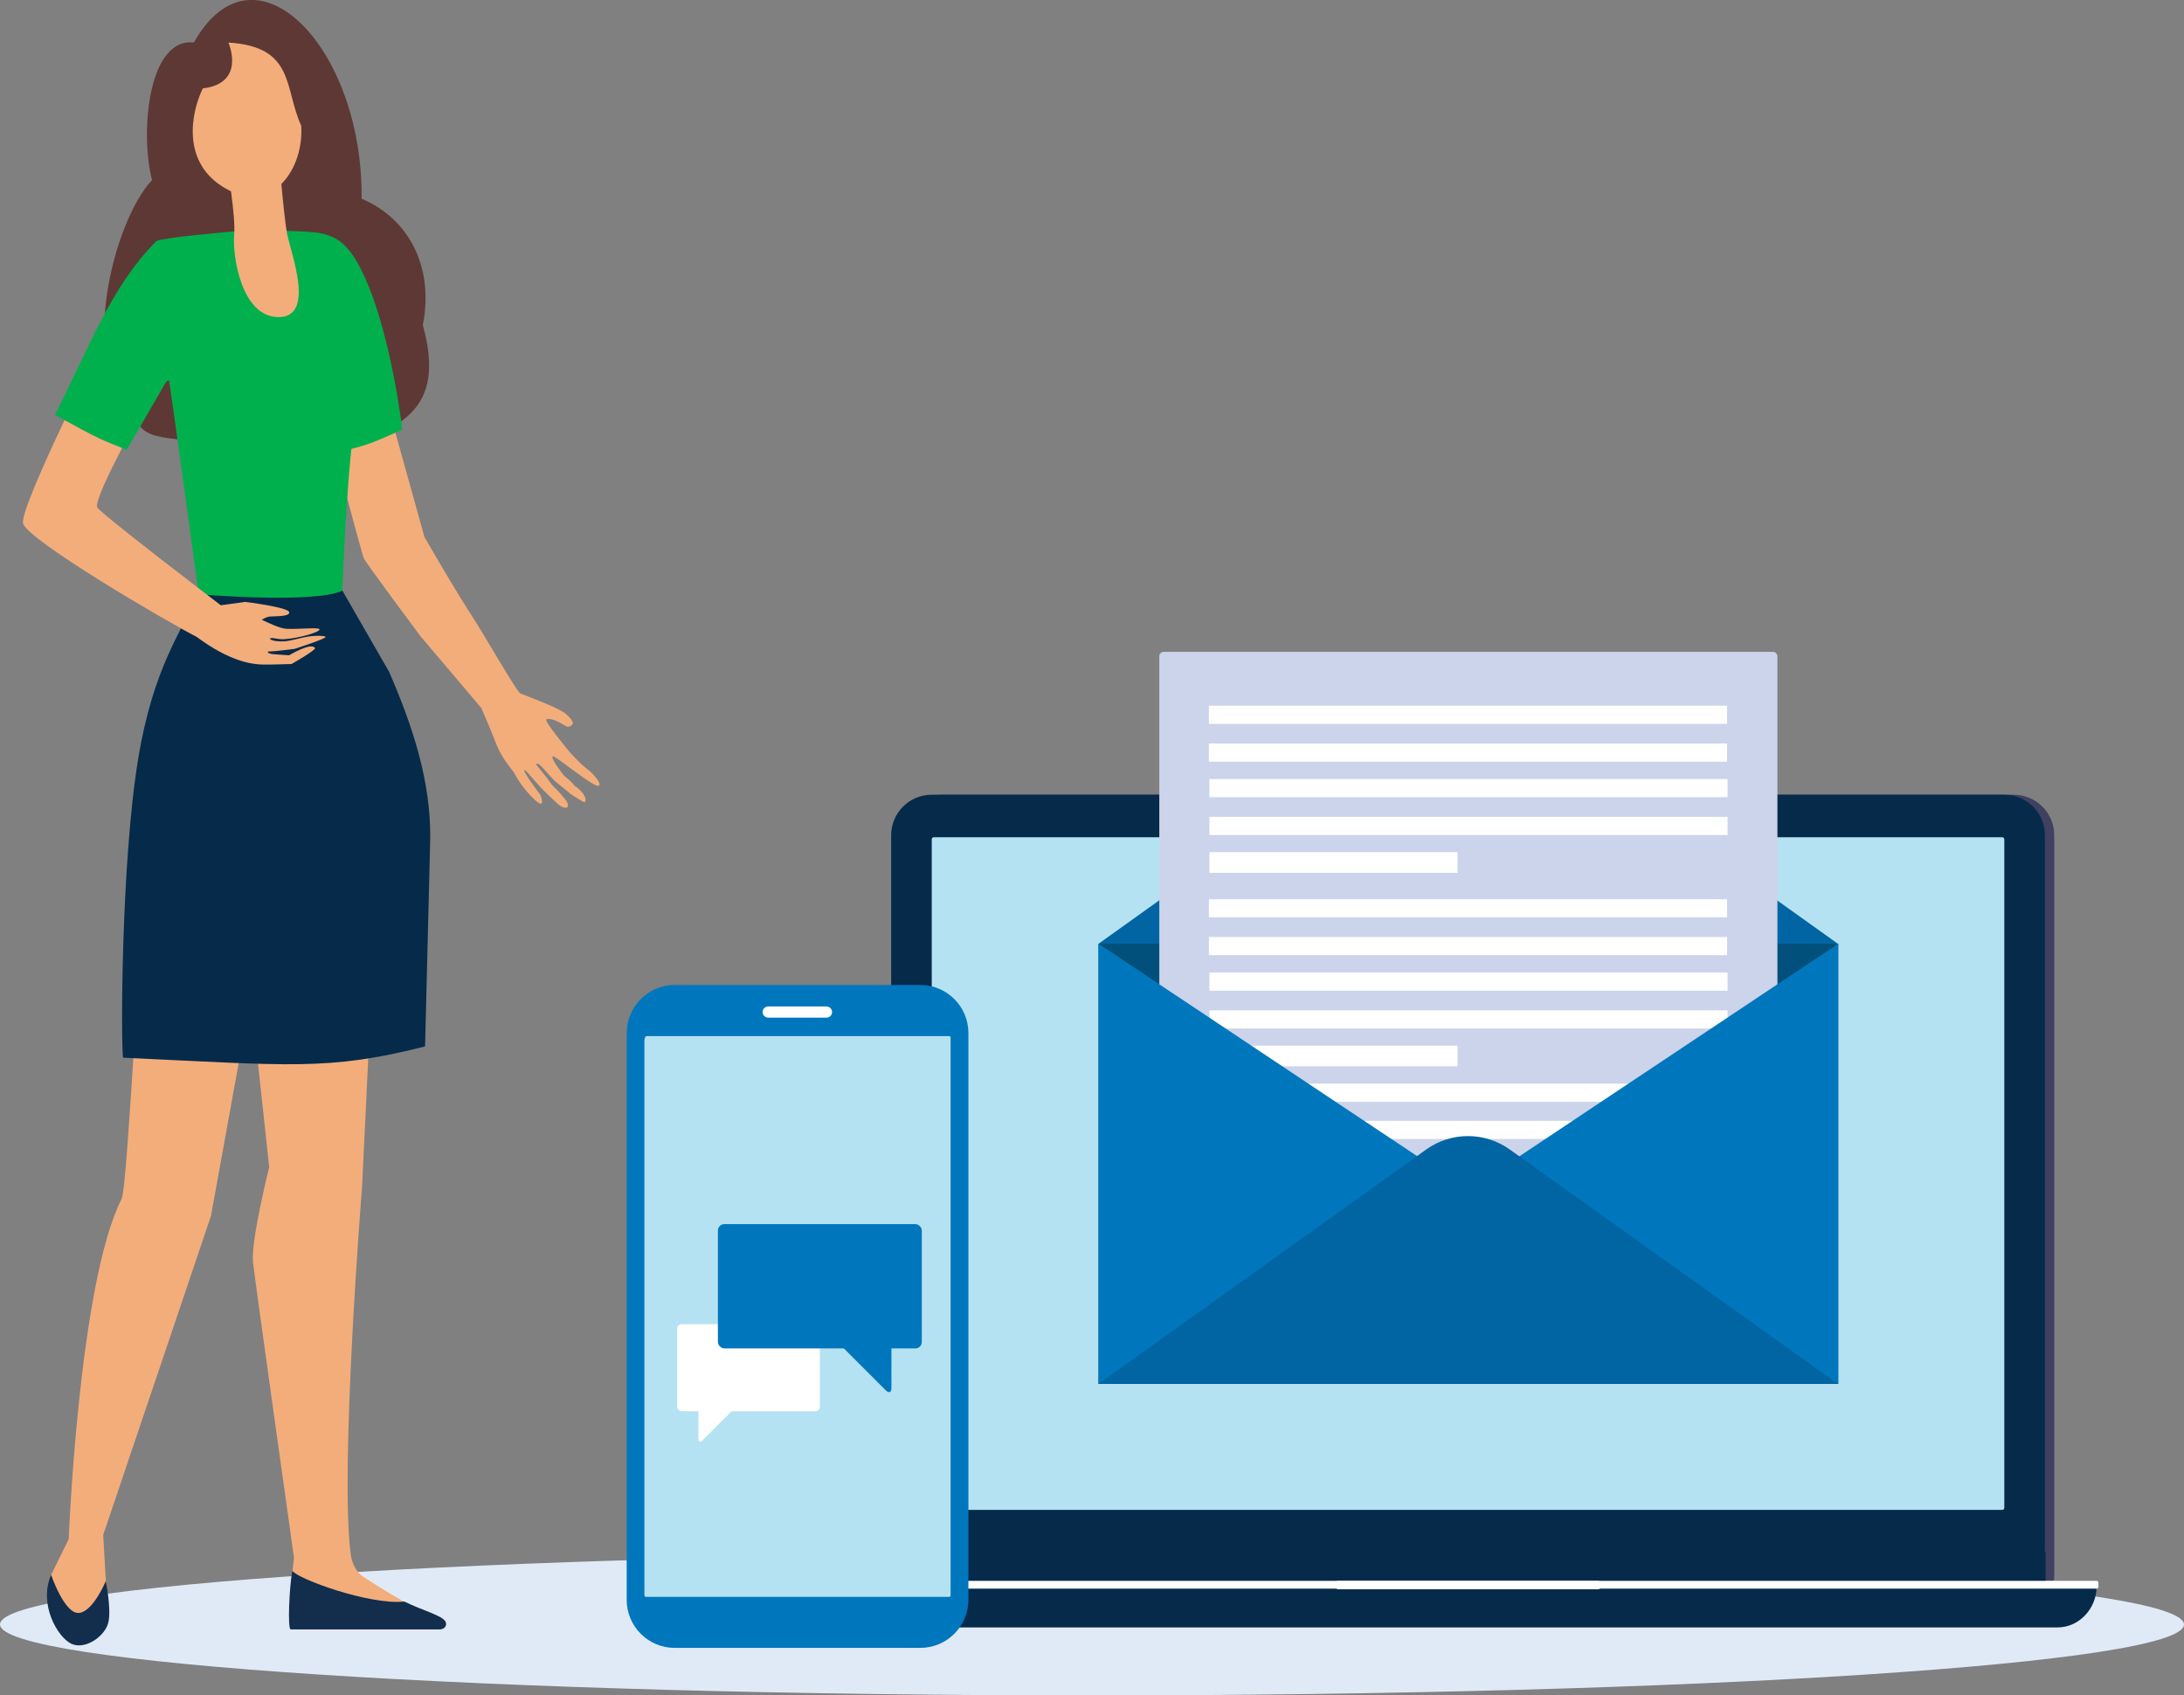 <svg id="epNVvLiKZas1" xmlns="http://www.w3.org/2000/svg" xmlns:xlink="http://www.w3.org/1999/xlink" viewBox="0 0 255 197.93" shape-rendering="geometricPrecision" text-rendering="geometricPrecision"><rect x="0" y="0" width="255" height="197.93" fill="#808080" stroke="none"/><style><![CDATA[#epNVvLiKZas67 {animation: epNVvLiKZas67_c_o 3750ms linear infinite normal forwards}@keyframes epNVvLiKZas67_c_o { 0% {opacity: 0} 2.667% {opacity: 0} 5.333% {opacity: 1;animation-timing-function: step-end} 34.667% {opacity: 0} 37.333% {opacity: 0} 40% {opacity: 1;animation-timing-function: step-end} 69.333% {opacity: 0} 72% {opacity: 0} 74.667% {opacity: 1} 100% {opacity: 1}} #epNVvLiKZas68 {animation: epNVvLiKZas68_c_o 3750ms linear infinite normal forwards}@keyframes epNVvLiKZas68_c_o { 0% {opacity: 0} 5.067% {opacity: 0} 7.733% {opacity: 1;animation-timing-function: step-end} 34.667% {opacity: 0} 39.733% {opacity: 0} 42.4% {opacity: 1;animation-timing-function: step-end} 68.533% {opacity: 0} 73.6% {opacity: 0} 76.267% {opacity: 1} 100% {opacity: 1}} #epNVvLiKZas69 {animation: epNVvLiKZas69_c_o 3750ms linear infinite normal forwards}@keyframes epNVvLiKZas69_c_o { 0% {opacity: 0} 8% {opacity: 0} 10.667% {opacity: 1;animation-timing-function: step-end} 34.667% {opacity: 0} 42.667% {opacity: 0} 45.333% {opacity: 1;animation-timing-function: step-end} 69.333% {opacity: 0} 77.333% {opacity: 0} 80% {opacity: 1} 100% {opacity: 1}} #epNVvLiKZas70_to {animation: epNVvLiKZas70_to__to 3750ms linear infinite normal forwards}@keyframes epNVvLiKZas70_to__to { 0% {transform: translate(197.14px,42.495px)} 5.333% {transform: translate(197.14px,42.495px);animation-timing-function: cubic-bezier(0,0,0.58,1)} 29.333% {transform: translate(197.14px,29.495px)} 37.333% {transform: translate(197.14px,32.495px)} 100% {transform: translate(197.14px,32.495px)}} #epNVvLiKZas70 {animation: epNVvLiKZas70_c_o 3750ms linear infinite normal forwards}@keyframes epNVvLiKZas70_c_o { 0% {opacity: 0} 5.333% {opacity: 0} 16% {opacity: 1} 100% {opacity: 1}} #epNVvLiKZas75_to {animation: epNVvLiKZas75_to__to 3750ms linear infinite normal forwards}@keyframes epNVvLiKZas75_to__to { 0% {transform: translate(240.32px,75.49px)} 8% {transform: translate(240.32px,75.49px);animation-timing-function: cubic-bezier(0,0,0.58,1)} 32% {transform: translate(240.32px,62.49px)} 40% {transform: translate(240.32px,65.49px)} 100% {transform: translate(240.32px,65.49px)}} #epNVvLiKZas75 {animation: epNVvLiKZas75_c_o 3750ms linear infinite normal forwards}@keyframes epNVvLiKZas75_c_o { 0% {opacity: 0} 8% {opacity: 0} 18.667% {opacity: 1} 100% {opacity: 1}} #epNVvLiKZas76_to {animation: epNVvLiKZas76_to__to 3750ms linear infinite normal forwards}@keyframes epNVvLiKZas76_to__to { 0% {transform: translate(142.727px,43.159px)} 2.667% {transform: translate(142.727px,43.159px);animation-timing-function: cubic-bezier(0,0,0.58,1)} 26.667% {transform: translate(142.727px,30.159px)} 34.667% {transform: translate(142.727px,33.159px)} 100% {transform: translate(142.727px,33.159px)}} #epNVvLiKZas76 {animation: epNVvLiKZas76_c_o 3750ms linear infinite normal forwards}@keyframes epNVvLiKZas76_c_o { 0% {opacity: 0} 2.667% {opacity: 0} 13.333% {opacity: 1} 100% {opacity: 1}} #epNVvLiKZas79_to {animation: epNVvLiKZas79_to__to 3750ms linear infinite normal forwards}@keyframes epNVvLiKZas79_to__to { 0% {transform: translate(99.335px,75.25px);animation-timing-function: cubic-bezier(0,0,0.58,1)} 24% {transform: translate(99.335px,59.25px)} 32% {transform: translate(99.335px,62.25px)} 100% {transform: translate(99.335px,62.25px)}} #epNVvLiKZas79 {animation: epNVvLiKZas79_c_o 3750ms linear infinite normal forwards}@keyframes epNVvLiKZas79_c_o { 0% {opacity: 0} 10.667% {opacity: 1} 100% {opacity: 1}}]]></style><g transform="translate(0-.01)"><path d="M127.5,181.38c70.42,0,127.5,3.71,127.5,8.28s-57.08,8.28-127.5,8.28-127.5-3.72-127.5-8.29s57.08-8.28,127.5-8.28Z" fill="#e0eaf7" fill-rule="evenodd"/><g><path d="M23.32,15.45c.48,1.23.24,2.52-.53,2.89-.77.36-1.79-.34-2.26-1.57-.48-1.23-.24-2.52.53-2.89.77-.36,1.78.34,2.26,1.57Z" fill="#f3ad7b" fill-rule="evenodd"/><g><path d="M38.15,52.79c-11.63,4.9-8.54-1.38-8.25-1.1-.22-.24-3.1,1.41-4.22.85-4.66-2.33-10.1.11-9.99-5.34C9,43.03,13.16,25.9,17.75,21.03c-1.41-5.42-.5-16.64,4.89-16.06c7.03-12.52,19.77.52,19.58,18.24c5.73,2.43,8.45,8.23,7.15,14.75C52.16,48.05,46.7,50.23,38.15,52.8Z" fill="#5e3834" fill-rule="evenodd"/><path d="M68.91,90.07c0,0-.89-.71-1.17-.98-.32-.3-1.23-1.29-1.23-1.29s-3-3.59-2.72-3.8c.28-.19,1.14.13,1.4.28.26.16.59.31.85.48.26.16.6.09.81-.22.22-.31-.69-1.17-1.07-1.4-1.16-.73-4.67-2.03-5.03-2.18-.44-.18-4.5-7.38-6.09-9.73v0c-2.48-3.93-4.84-8.1-5.1-8.52L44.21,43.5l-7.78-.77c0,0,5.64,21.41,6.04,22.43.19.51,6.66,9.17,6.66,9.17c3.45,4.07,6.5,7.64,7.07,8.34c0,0,1.13,2.57,1.76,4.24.63,1.66,1.87,2.95,2.11,3.4.04.06.81,1.63,2.39,3.09c1.37,1.25.64-.58.64-.58s-2.12-2.78-1.87-2.91c.19-.1,1.26,1.48,2.75,2.88.38.36.76.71,1.11,1.04.93.85,1.71.51.88-.53-.29-.37-.79-.96-1.21-1.34-.45-.42-.73-.94-1.06-1.34-.65-.8-1.13-1.36-1.09-1.38.06,0,.05-.25.47.12.5.45,1.37,1.62,2.16,2.21.45.34,1.35,1.1,1.35,1.1s1.59,1.08,1.67.99c.45-.4-.47-1.5-1.14-1.88-.31-.46-1.27-1.23-1.27-1.23s-1.61-2-1.32-2.24c.23-.21,4.99,3.86,5.41,3.41.35-.36-1.03-1.65-1.03-1.65Z" fill="#f3ad7b" fill-rule="evenodd"/><path d="M27.02,95.5l4.41,40.76c0,0-2.15,8.62-1.89,11.07.26,2.43,4.79,34.56,4.79,34.56l-.21,1.76-.11,5.22l16.94.13c0,0-3.57-1.65-8.56-4.93-.37-.24-1.22-1.01-1.43-2.55-1.33-9.9,1.31-42.91,1.31-42.91l2.08-42.99-17.32-.13Z" fill="#f3ad7b" fill-rule="evenodd"/><path d="M17.39,103.22c-.95.25-2.41,35.24-3.2,36.78-4.99,9.82-6.17,39.7-6.17,39.7l-2.06,4.18.48,4.04c0,0,3.72,2.21,6.33.71l-.41-4.04-.31-5.39l12.58-37.23L31.52,104l-14.13-.8Z" fill="#f3ad7b" fill-rule="evenodd"/><path d="M49.63,122.18l.6-24.13c.11-6.83-2.09-13.37-4.79-19.59l-5.71-9.93c-1.84.59-2.85-5.03-4.79-4.81-1.46.16-2.46.52-3.81.61-2.55.15-4.1,5.31-6.83,4.99-.01.16-1.71.82-1.75.92-1.31,3.65-4.64,7.55-6.42,18.38-2.02,12.3-2.01,33.43-1.76,34.87c19.32.88,23.93,1.57,35.26-1.32Z" fill="#062a4a" fill-rule="evenodd"/><path d="M33.93,190.23h17.48c.65-.06.8-.61.58-.95-.46-.7-2.5-1.2-4.79-2.3-4.02.43-12.43-2.63-13.07-3.59-.36,1.93-.56,6.75-.2,6.84Z" fill="#132d4d" fill-rule="evenodd"/><path d="M5.97,183.87c0,0,1.56,4.57,3.23,4.44c1.68-.13,3.15-3.72,3.15-3.72s.63,3.03.33,4.69c-.29,1.68-2.69,3.38-4.33,2.64-1.63-.76-3.86-4.61-2.39-8.04Z" fill="#132d4d" fill-rule="evenodd"/><path d="M38.47,52.91c0,0,2.44-.31,4.77-1.16c1.4-.5,3.73-1.6,3.73-1.6s-1.31-11.37-4.6-18.25c-1.36-2.85-2.74-4.23-4.66-4.56l.76,25.57Z" fill="#00b04d" fill-rule="evenodd"/><path d="M42.7,40.05c-.49-1.84-1.59-4.27-2.22-5.93-1.07-2.85-1.39-5.51-2.33-6.63-.51-.61-7.03-.52-7.83-.61-.33-.03-1.64.06-2.9.13v0c-.74.09-8.09.68-9.16,1.14-5.3,5.31-7.86,12.46-11.84,20.27c0,0,2.98,1.75,5.36,2.86c1.03.47,3.01,1.25,3.01,1.25l4.59-7.91c.05-.04.29-.3.36-.13.11.27,3.46,24.9,3.46,24.9s13.58,1.14,16.77-.43c0,0,.59-16.44,1.76-21.26.43-1.78,1.77-4.68.97-7.64Z" fill="#00b04d" fill-rule="evenodd"/><path d="M26.52,19.46c0,0,1.02,5.73.82,8-.21,2.26.78,9.54,5.17,9.57c4.4.03,1.41-7.57,1-9.79-.42-2.21-1.09-10.77-1.09-10.77l-5.9,3Z" fill="#f3ad7b" fill-rule="evenodd"/><path d="M26.67,4.98c0,0,2.11,4.75-2.99,5.35-1.35,2.76-2.63,8.79,2.8,11.76c5.44,2.98,9.02-2.49,8.69-7.4-2.02-4.44-.72-9.23-8.5-9.71Z" fill="#f3ad7b" fill-rule="evenodd"/><path d="M31.7,76.36c.26.04,2.06.15,2.06.15s2.64-1.59,3.02-.83c.11.22-2.74,1.85-2.74,1.85s-2.76.09-3.42.06c-1.23-.03-3.81-.37-7.66-3.23-3.32-1.69-20.03-11.44-20.28-13.3-.14-1.1,2.4-6.82,4.86-12c1.09.61,2.78,1.53,4.24,2.23.69.31,1.8.76,2.47,1.02-1.6,3.09-3.11,6.26-2.91,6.91.17.58,14.44,11.45,14.44,11.45l2.85-.39c0,0,5.03.61,5.14,1.2.12.59-2.12.44-2.42.53-.17.04-.5.16-.78.36.83.38,2.14,1.02,2.87,1.05c1.68.06,3.64-.19,3.85.04.25.28-2.32,1.07-4.13,1.17-.74.04-1.19-.18-1.51-.12-.44.09.33.45,1.57.37.71-.04,1.94-.43,2.71-.55c1.27-.18,1.99-.07,2.09.03.17.18-3.62,1.4-3.62,1.4s-2.47.33-3.04.3c0,0-.34.15.31.28Z" fill="#f3ad7b" fill-rule="evenodd"/></g></g><g><g><path d="M100,185.27c0,2.51,1.97,4.73,4.48,4.73h135.77c2.51,0,4.54-2.22,4.54-4.73h-144.79Z" fill="#062a4a"/><path d="M239.62,184.55h-134.24c-.13,0-.24-.11-.24-.24v-86.79c0-2.61,2.12-4.73,4.73-4.73h125.25c2.61,0,4.73,2.12,4.73,4.73v86.79c0,.13-.11.24-.24.24Z" fill="#404063"/><path d="M238.52,184.55h-134.23c-.13,0-.24-.11-.24-.24v-86.79c0-2.61,2.12-4.73,4.73-4.73h125.25c2.61,0,4.73,2.12,4.73,4.73v86.79c0,.13-.11.24-.24.24Z" fill="#062a4a"/><path d="M104.05,181.19v3.65h134.79v-3.65c0,0-134.79-.08-134.79,0Z" fill="#062a4a"/><rect width="125.23" height="78.53" rx="0.24" ry="0.24" transform="translate(108.79 97.75)" fill="#b5e2f2"/><path d="M100.4,184.56c-.1,0-.19.08-.19.19v.53c0,.1.08.19.19.19h144.41c.1,0,.19-.08.19-.19v-.53c0-.1-.08-.19-.19-.19" fill="#fff"/><rect width="30.84" height="0.99" rx="0.23" ry="0.23" transform="translate(155.99 184.56)" fill="#fff"/></g><g><polygon points="214.63,161.57 128.26,161.57 128.26,110.19 129.54,110.08 211.6,110.05 214.63,110.19 214.63,161.57" fill="#00507b"/><path d="M128.26,110.19l38.27-27.37c2.91-2.08,6.82-2.08,9.74,0l38.32,27.37h-86.32Z" fill="#0065a2"/><rect width="72.17" height="84.36" rx="0.51" ry="0.51" transform="translate(135.36 76.11)" fill="#cbd4ea"/><g><polygon points="201.74,150.1 141.24,150.1 141.24,147.98 141.24,147.98 201.74,147.98 201.74,150.1" fill="#e8e1ef"/><rect width="60.5" height="2.12" rx="0" ry="0" transform="translate(141.24 152.39)" fill="#e8e1ef"/><g><polygon points="201.71,115.67 141.21,115.67 141.21,113.55 141.21,113.55 201.71,113.55 201.71,115.67" fill="#fff"/><rect width="60.5" height="2.12" rx="0" ry="0" transform="translate(141.21 117.96)" fill="#fff"/><polygon points="170.18,124.5 141.21,124.5 141.21,122.08 141.21,122.08 170.18,122.08 170.18,124.5" fill="#fff"/><rect width="60.5" height="2.12" rx="0" ry="0" transform="translate(141.21 126.52)" fill="#fff"/><polygon points="201.65,107.11 141.15,107.11 141.15,104.99 141.15,104.99 201.65,104.99 201.65,107.11" fill="#fff"/><rect width="60.5" height="2.12" rx="0" ry="0" transform="translate(141.15 109.4)" fill="#fff"/><polygon points="201.71,93.08 141.21,93.08 141.21,90.96 141.21,90.96 201.71,90.96 201.71,93.08" fill="#fff"/><rect width="60.5" height="2.12" rx="0" ry="0" transform="translate(141.21 95.37)" fill="#fff"/><polygon points="170.18,101.91 141.21,101.91 141.21,99.49 141.21,99.49 170.18,99.49 170.18,101.91" fill="#fff"/><polygon points="201.65,84.52 141.15,84.52 141.15,82.4 141.15,82.4 201.65,82.4 201.65,84.52" fill="#fff"/><rect width="60.5" height="2.12" rx="0" ry="0" transform="translate(141.15 86.81)" fill="#fff"/><polygon points="201.68,132.98 141.18,132.98 141.18,130.86 141.18,130.86 201.68,130.86 201.68,132.98" fill="#fff"/></g><rect width="60.5" height="2.12" rx="0" ry="0" transform="translate(141.18 135.27)" fill="#e8e1ef"/><polygon points="201.68,141.54 141.18,141.54 141.18,139.42 141.18,139.42 201.68,139.42 201.68,141.54" fill="#e8e1ef"/><rect width="60.5" height="2.12" rx="0" ry="0" transform="translate(141.18 143.83)" fill="#e8e1ef"/></g><polygon points="214.63,110.19 171.5,138.93 214.63,161.57 214.63,110.19" fill="#0077bd"/><polygon points="128.26,110.19 171.39,138.93 128.26,161.57 128.26,110.19" fill="#0077bd"/><path d="M128.26,161.57l38.27-27.37c2.91-2.08,6.82-2.08,9.74,0l38.32,27.37h-86.32Z" fill="#0065a2"/></g></g><g><path d="M107.96,119h-29.23c-2.06,0-3.73,1.65-3.73,3.67v65.91c0,2.02,1.67,3.67,3.73,3.67h29.23c2.06,0,3.73-1.65,3.73-3.67v-65.91c0-2.02-1.67-3.67-3.73-3.67Z" fill="#b5e2f2"/><path d="M107.46,115h-28.68c-3.09,0-5.61,2.52-5.61,5.61v66.17c0,3.1,2.52,5.61,5.61,5.61h28.68c3.09,0,5.61-2.52,5.61-5.61v-66.17c0-3.1-2.52-5.61-5.61-5.61Zm3.36,71.43h-35.41c-.09,0-.17-.07-.17-.17v-65.12c0-.09.07-.17.17-.17h35.41c.09,0,.17.07.17.17v65.12c0,.09-.07.17-.17.17Z" fill="#0077bd"/><path d="M96.5,118.81h-6.81c-.36,0-.65-.29-.65-.65v0c0-.36.29-.65.65-.65h6.81c.36,0,.65.29.65.65v0c0,.36-.29.65-.65.65Z" fill="#fff"/><g><g><rect width="16.67" height="10.16" rx="0.53" ry="0.53" transform="translate(79.06 154.6)" fill="#fff"/><path d="M82,168.18c-.25.25-.45.17-.45-.19v-3.54c0-.35.29-.64.64-.64h3.54c.35,0,.44.2.19.45l-3.91,3.91Z" fill="#fff"/></g><g><g><rect width="23.81" height="14.51" rx="0.75" ry="0.75" transform="translate(83.82 142.92)" fill="#0077bd"/><path d="M103.43,162.33c.36.36.65.24.65-.27v-5.05c0-.51-.41-.92-.92-.92h-5.05c-.51,0-.63.29-.27.65l5.59,5.59Z" fill="#0077bd"/></g><g><path id="epNVvLiKZas67" d="M91.28,150.18c0,.88-.72,1.6-1.6,1.6s-1.6-.72-1.6-1.6.72-1.6,1.6-1.6s1.6.72,1.6,1.6Z" opacity="0" fill="#fff"/><path id="epNVvLiKZas68" d="M97.33,150.18c0,.88-.72,1.6-1.6,1.6s-1.6-.72-1.6-1.6.72-1.6,1.6-1.6s1.6.72,1.6,1.6Z" opacity="0" fill="#fff"/><path id="epNVvLiKZas69" d="M103.37,150.18c0,.88-.72,1.6-1.6,1.6s-1.6-.72-1.6-1.6.72-1.6,1.6-1.6s1.6.72,1.6,1.6Z" opacity="0" fill="#fff"/></g></g></g></g><g id="epNVvLiKZas70_to" transform="translate(197.14,42.495)"><g id="epNVvLiKZas70" transform="translate(-197.14,-32.495)" opacity="0"><path d="M207.7,42.07c-.02-.14-.03-.28-.02-.42l.32-2.96c-.6,1.58-1.39,3.12-2.34,4.51-1.43,2.11-4.45,5.65-8.53,5.65-2.62,0-4.79-1.45-6.4-3.06-.75-.16-1.45-.36-2.1-.61c2.51,3.12,5.48,4.82,8.49,4.82c3.42,0,6.78-2.19,9.48-6.15.39-.57.75-1.16,1.09-1.77Z" fill="#bac8e6"/><path d="M186.26,38.69l.32,2.96c0,.06,0,.12,0,.18.56.6,1.26,1.1,2.1,1.5-.03-.04-.06-.08-.08-.12-.94-1.39-1.74-2.93-2.34-4.51Z" fill="#bac8e6"/><path d="M192.48,23.57c0,0,2.54,7.68,16.25,8.34.09-.69.64-1.23,1.36-1.38l.17-1.11c-.04-6.77-5.43-11.5-13.13-11.5s-13.09,4.72-13.13,11.5l.17,1.11c.73.15,1.29.7,1.36,1.4v.08c1.75-.86,5.39-3.22,6.94-8.45Z" fill="#bac8e6"/><path d="M194.16,45.72c.12.52.59.9,1.14.9h2.27c.65,0,1.17-.53,1.17-1.17s-.53-1.17-1.17-1.17h-2.27c-.45,0-.84.25-1.04.62-3.83-.1-6.56-1.08-8.15-2.91.02-.09.02-.19.01-.28L185.08,32c-.06-.59-.63-1.03-1.3-1.03v0l-.23-1.49c.02-7.47,6.11-11.99,13.58-11.99s13.56,4.52,13.58,11.98l-.23,1.49v0c-.67,0-1.24.44-1.3,1.03l-1.04,9.71c-.07.64.48,1.23,1.21,1.31l.73.08c.06,0,.11,0,.16,0c.67,0,1.24-.44,1.3-1.03v-.04c1.79-.65,3.14-2.26,3.38-4.27.24-2.04-.75-3.94-2.38-4.97l.05-.44c.04-.36-.12-.7-.39-.95l.17-.98c0,0,0-.06,0-.09c0-8.4-6.83-15.33-15.23-15.33s-15.23,6.93-15.23,15.33c0,.03,0,.06,0,.09l.17.98c-.27.25-.43.59-.39.95l.05.44c-1.63,1.03-2.62,2.93-2.38,4.97.23,2.01,1.59,3.62,3.37,4.27v.04c.07.59.64,1.03,1.3,1.03.05,0,.11,0,.16,0l.73-.08c.29-.03.54-.14.75-.3c1.75,1.88,4.6,2.89,8.5,3.01Z" fill="#bac8e6"/></g></g><g id="epNVvLiKZas75_to" transform="translate(240.32,75.49)"><path id="epNVvLiKZas75" d="M254.36,65.49v-.08c0-1.52-.26-3.01-.74-4.44-.39-1.16-.94-2.26-1.62-3.28h.02l-.41-.57c-.64-.86-1.37-1.65-2.19-2.34-.82-.7-1.72-1.3-2.67-1.79-.06-.03-.12-.06-.18-.09s-.12-.06-.18-.09l-.09-.04c-.59-.28-1.19-.51-1.81-.7-.26-.08-.52-.15-.79-.22-.2-.05-.41-.1-.61-.14v0c-.89-.18-1.8-.27-2.71-.27v0c0,0-.07,0-.1,0v0c-.1,0-.2,0-.3,0-.81.02-1.61.11-2.4.26-.21.04-.42.09-.63.14-1.06.26-2.09.65-3.06,1.15-.95.49-1.85,1.1-2.67,1.79s-1.55,1.48-2.19,2.34l-.41.56h.02c-.68,1.03-1.22,2.13-1.62,3.29-.48,1.43-.73,2.92-.74,4.44v.08c0,1.53.24,3.03.73,4.47.39,1.17.94,2.28,1.62,3.31h-.02l.41.57.04.06c0,0,.05.07.08.1l.03.03c0,0,.06.08.1.13l.02.02c0,0,.07.09.11.13v.02c.05.05.09.09.13.14l.02.02c0,0,.07.09.11.13l.02.02c0,0,.08.09.11.13l.02.02c0,0,.08.09.12.13l.02.02c0,0,.08.08.12.13l.02.02c0,0,.08.08.12.12l.02.02c0,0,.08.08.12.12l.02.02c0,0,.08.08.12.12l.02.02c0,0,.08.08.12.12l.03.02c0,0,.08.08.12.11l.03.02c0,0,.08.07.12.11l.03.03c0,0,.08.07.12.11l.03.02c0,0,.08.07.12.1v0l.03.03c0,0,.08.07.12.1l.04.03c0,0,.08.07.12.1l.04.03c0,0,.08.06.12.09l.05.04c0,0,.08.06.11.09l.05.04c0,0,.07.06.11.08l.06.04c0,0,.07.05.11.08l.06.04c0,0,.07.05.11.07l.06.04c0,0,.07.05.1.07l.07.04c0,0,.07.05.1.07l.07.04c0,0,.07.04.1.07l.07.04c0,0,.07.04.1.06l.07.04c0,0,.07.04.1.06l.08.05c0,0,.06.04.1.06l.08.05c0,0,.06.04.1.05l.08.04c0,0,.06.03.09.05s.06.03.09.05.06.03.09.05h.01l.04.03.05.02.05.02.04.02.05.02.04.02.05.03.04.02.05.03.04.02.06.03.04.02.06.03.04.02.06.03.04.02.06.03h.03l.06.04h.03l.06.04h.03l.06.04h.03l.06.04h.03l.07.04h.03l.07.04h.03l.07.04h.03l.07.04h.03l.07.04h.03l.07.03h.03l.07.03h.02l.07.03h.02l.07.03h.02l.08.03h.02l.08.03h.02l.08.03h.02l.08.03h.02l.08.03h.02l.08.03h.02l.08.03h.01l.09.03h.01l.09.03h.01l.09.03h.03l.07.03v0l.1.02v0l.1.02v0c1.01.22,2.04.34,3.08.34s2.07-.11,3.08-.34v0l.1-.02v0l.1-.02v0l.08-.02h.03l.09-.03v0l.09-.03h.01l.09-.03h.01l.09-.03h.01l.08-.03h.02l.08-.03h.02l.08-.03h.02l.08-.03h.02l.08-.03h.02l.08-.03h.02l.07-.03h.02l.07-.03h.02l.07-.03h.02l.07-.03h.03l.07-.03h.03l.07-.04h.03l.07-.04h.03l.07-.04h.03l.07-.04h.03l.07-.04h.03l.07-.04h.03l.06-.04h.03l.06-.04h.03l.06-.04h.03l.06-.04h.03l.06-.04.03-.02.06-.03.03-.02.06-.03.03-.02.06-.03.04-.02.06-.03.04-.02.06-.03.04-.02.05-.02h.01l.08-.05c0,0,.06-.03.09-.05s.06-.03.09-.05.06-.03.09-.05.06-.04.1-.05l.08-.05c0,0,.07-.04.1-.06l.08-.04c0,0,.07-.04.1-.06l.07-.04c0,0,.07-.04.1-.06l.07-.04c0,0,.07-.04.1-.07l.07-.04c0,0,.07-.05.1-.07l.06-.04c0,0,.07-.05.1-.07l.06-.04c0,0,.07-.05.11-.07l.06-.04c0,0,.07-.05.11-.08l.06-.04c0,0,.07-.05.11-.08l.05-.04c0,0,.07-.06.11-.08l.05-.04c0,0,.07-.06.11-.09l.05-.04c0,0,.08-.06.11-.09l.04-.03c0,0,.08-.07.12-.1l.03-.03v0c0,0,.08-.07.12-.11l.03-.03c0,0,.08-.07.12-.11l.03-.03c0,0,.08-.07.12-.11l.03-.02c0,0,.08-.08.12-.12l.02-.02c0,0,.08-.08.12-.12l.02-.02c0,0,.08-.08.12-.12l.02-.02c0,0,.08-.08.12-.13l.02-.02c0,0,.08-.09.12-.13l.02-.02c0,0,.08-.09.12-.13l.02-.02c0,0,.08-.09.12-.14h.01c.04-.06.08-.11.12-.15h.01c.04-.06.08-.11.12-.16v0c.04-.06.08-.1.12-.15v0c.04-.06.08-.11.12-.16v0c.04-.05.07-.1.11-.15v-.02c0,0,.07-.07.1-.11l.04-.05.41-.56h-.02c.68-1.04,1.23-2.15,1.62-3.32.48-1.44.73-2.94.73-4.47Zm-4.12,8.24c0,0-.07.08-.1.12l-.02.02c0,0-.07.08-.1.12l-.02.02c0,0-.07.08-.1.11l-.02.02c0,0-.07.08-.1.11l-.02.02c0,0-.07.07-.11.11v.02c0,0-.08.07-.12.11l-.02.02c0,0-.07.07-.1.1l-.03.02c0,0-.07.07-.1.1l-.03.03c0,0-.07.06-.1.09l-.03.03c0,0-.06.06-.1.09l-.04.03c0,0-.06.06-.1.09l-.04.03c0,0-.06.06-.1.08l-.04.04-.08.07-.05.05-.08.06-.06.05-.07.06-.07.05-.07.06-.06.05-.08.06-.06.04-.09.06-.06.04-.08.06-.06.05-.07.05-.08.06-.05.04c0,0-.07.04-.1.07l-.05.03c0,0-.07.05-.11.07l-.04.03c0,0-.07.05-.11.07l-.04.03c0,0-.08.05-.12.07l-.04.02c0,0-.08.05-.12.07l-.04.02c0,0-.09.05-.13.08h-.02l-.08.06v0c-.05.03-.1.06-.15.09l-.03.02c0,0-.09.05-.13.07l-.03.02c0,0-.09.04-.13.06l-.04.02c0,0-.08.04-.13.06l-.04.02c0,0-.08.04-.13.06l-.04.02c0,0-.08.04-.12.06l-.04.02c0,0-.08.04-.12.05l-.05.02-.1.04-.06.03-.08.03-.08.03-.09.04-.06.02-.11.04-.06.02-.11.04-.06.02-.1.04-.07.02-.1.03-.08.02-.09.03-.09.03-.07.02c0,0-.07.02-.11.03l-.06.02c0,0-.07.02-.11.03l-.06.02c0,0-.08.02-.11.03h-.02c.2-.2.39-.43.58-.69.89-1.18,1.64-2.79,2.17-4.69c1.52.27,2.9.65,4.02,1.1v0Zm-13.25,4.24l-.06-.02-.11-.03-.06-.02-.11-.03-.07-.02-.08-.03-.09-.03-.07-.02-.1-.03-.07-.02-.11-.04-.06-.02c0,0-.07-.03-.11-.04l-.06-.02c0,0-.07-.03-.11-.04l-.06-.02-.1-.04-.06-.03-.08-.03-.05-.02c0,0-.08-.03-.12-.05l-.04-.02c0,0-.09-.04-.13-.06l-.04-.02c0,0-.09-.04-.13-.06l-.04-.02c0,0-.09-.04-.13-.06l-.03-.02c0,0-.09-.04-.13-.06l-.03-.02c0,0-.09-.04-.13-.07l-.03-.02c0,0-.09-.05-.14-.07h-.02c-.08-.06-.16-.1-.24-.15h-.01c0,0-.1-.06-.15-.09l-.03-.02c0,0-.08-.05-.13-.07l-.03-.02c0,0-.08-.05-.12-.07l-.04-.02c0,0-.08-.05-.12-.07l-.04-.03c0,0-.07-.05-.11-.07l-.04-.03c0,0-.07-.05-.1-.07l-.05-.03-.09-.06-.06-.04-.07-.05-.08-.06-.06-.05-.08-.06-.06-.04-.07-.06-.07-.05-.07-.05-.07-.06-.07-.06-.07-.05-.07-.06-.06-.05-.08-.07-.04-.04c0,0-.06-.06-.1-.08l-.04-.04c0,0-.06-.06-.1-.09l-.04-.03c0,0-.06-.06-.1-.09l-.03-.03c0,0-.07-.06-.1-.09l-.03-.03c0,0-.07-.07-.1-.1l-.03-.03c0,0-.07-.07-.1-.1l-.02-.02c0,0-.07-.07-.1-.11l-.02-.02c0,0-.07-.07-.1-.11l-.02-.02c0,0-.07-.08-.1-.11l-.02-.02c0,0-.07-.08-.1-.11l-.02-.02c0,0-.07-.08-.1-.12l-.02-.02c0,0-.07-.08-.1-.12v0c1.12-.46,2.49-.84,4.02-1.11.53,1.89,1.28,3.5,2.17,4.69.19.25.38.48.58.69h-.02c0,0-.08-.03-.11-.04Zm-6.61-20.74c0,0,.07-.08.1-.12l.02-.02c0,0,.07-.08.1-.12v-.02c.05-.04.09-.08.12-.12h.01c.04-.05.07-.09.11-.13v0c0,0,.08-.09.12-.13v0c0,0,.08-.09.11-.12h.01c0,0,.07-.09.11-.13l.02-.02c0,0,.07-.07.11-.11l.02-.02c0,0,.07-.07.11-.11l.02-.02c0,0,.08-.07.11-.11l.02-.02c0,0,.08-.07.12-.11h.01c0,0,.08-.08.12-.12v0c.09-.08.17-.15.26-.22v0c0,0,.08-.07.13-.11h.01c0,0,.08-.08.12-.11h.02c0,0,.08-.08.12-.11h.02c0,0,.08-.08.12-.11h.02c0,0,.08-.07.13-.1h.02c0,0,.09-.07.13-.1h.01c0,0,.09-.07.14-.1v0c0,0,.09-.06.14-.1v0c0,0,.09-.06.14-.09h.01c0,0,.09-.06.13-.09h.02c0,0,.09-.06.13-.09h.02c0,0,.09-.06.13-.09h.02c0,0,.09-.06.13-.09h.02c0,0,.09-.06.14-.09h.01c0,0,.09-.06.14-.08v0c.1-.06.2-.11.3-.16v0c0,0,.1-.05.14-.07h.02c0,0,.09-.05.14-.07h.02c0,0,.09-.05.14-.07h.02c0,0,.09-.05.14-.07h.02c0,0,.1-.05.14-.07h.02c0,0,.1-.05.15-.07h.01c.05-.02.1-.04.15-.06v0c.05-.02.1-.04.16-.06v0c.05-.02.1-.04.15-.06h.01c0,0,.1-.04.15-.06h.02c0,0,.1-.04.15-.05h.02c0,0,.1-.04.15-.05h.02c0,0,.1-.04.15-.05h.02c.05-.02.1-.03.15-.05h.02c.05-.02.1-.03.16-.05h.05c-.2.2-.4.43-.59.69-.89,1.18-1.63,2.78-2.17,4.67-1.52-.27-2.89-.64-4.01-1.09v0Zm13.14-4.26c.05.01.1.03.16.04h.02c.05.02.1.03.15.05h.02c0,0,.1.03.15.05h.02c0,0,.1.04.15.05h.02c0,0,.1.04.15.05h.02c.05.02.1.04.15.06h.01c.05.02.1.04.15.06v0c.05.02.11.04.16.06v0c.05.02.1.04.15.06h.01c0,0,.1.04.15.06h.02c0,0,.1.05.14.07h.02c0,0,.09.05.14.07h.02c0,0,.09.05.14.07h.02c0,0,.09.05.14.07h.02c0,0,.1.05.15.08v0c.1.05.2.1.3.16v0c0,0,.1.05.14.08h.01c0,0,.09.06.14.08h.02c0,0,.09.06.13.09h.02c0,0,.09.06.13.09h.02c0,0,.09.06.13.09h.02c0,0,.09.07.13.09h.01c0,0,.09.07.14.1v0c0,0,.09.06.14.1v0c0,0,.09.06.14.1h.01c0,0,.09.07.13.1h.02c0,0,.08.07.13.1h.02c0,0,.08.07.12.11h.02c0,0,.08.08.12.11h.02c0,0,.08.08.12.11h.01c0,0,.08.08.13.11v0c.09.08.17.15.26.22v0c0,0,.08.08.12.11h.01c0,0,.08.08.12.12l.02.02c0,0,.08.07.11.11l.02.02c0,0,.07.07.11.11l.02.02c0,0,.07.07.11.11l.02.02c0,0,.08.08.11.11h.01c.04.05.08.09.11.13v0c0,0,.08.09.12.13v0c0,0,.08.09.11.13h.01c.04.05.07.09.11.13v.02c0,0,.08.08.12.12l.02.02c0,0,.07.08.1.12v0c-1.12.46-2.49.83-4.01,1.1-.54-1.89-1.28-3.49-2.17-4.67-.19-.25-.39-.49-.59-.7h.05Zm3.64,11.88c-.02-.94-.08-1.87-.19-2.77s-.26-1.79-.45-2.63c.64-.12,1.26-.25,1.85-.4.96-.25,1.83-.54,2.59-.86c1.36,1.98,2.13,4.26,2.25,6.66h-6.05Zm-6.28-12.2c.97.23,1.75,1.03,2.27,1.71.78,1.04,1.45,2.47,1.94,4.16-.21.03-.42.06-.64.08-1.15.13-2.35.21-3.57.23v-6.17Zm-1.15,0v6.17c-1.22-.02-2.42-.09-3.57-.23-.21-.02-.43-.05-.64-.08.49-1.69,1.16-3.12,1.94-4.16.51-.68,1.29-1.47,2.27-1.71Zm-3.7,7.08c1.2.14,2.44.22,3.7.24v4.88h-5.13c.04-1.81.26-3.6.63-5.22.26.04.53.07.8.1Zm3.7,6.26v5c-1.27.02-2.51.1-3.71.24-.27.03-.53.07-.8.1-.38-1.65-.6-3.48-.63-5.34h5.13Zm-3.58,6.37c1.15-.13,2.35-.21,3.58-.23v6.2c-.98-.24-1.76-1.03-2.27-1.71-.79-1.04-1.45-2.48-1.94-4.18.21-.03.42-.06.64-.08Zm4.72,5.97v-6.2c1.22.02,2.42.1,3.58.23.22.03.43.05.64.08-.49,1.7-1.16,3.13-1.94,4.18-.51.68-1.3,1.48-2.27,1.71Zm3.71-7.11c-1.2-.14-2.44-.22-3.71-.24v-5h5.13c-.03,1.86-.25,3.68-.63,5.34-.26-.04-.53-.07-.8-.1Zm-3.71-6.38v-4.88c1.27-.02,2.51-.1,3.7-.24.27-.03.53-.07.8-.1.37,1.62.59,3.4.63,5.22h-5.13Zm-8.63-5.8c.59.15,1.21.28,1.85.4-.19.84-.34,1.72-.45,2.63-.11.9-.17,1.83-.19,2.77h-6.05c.12-2.4.89-4.68,2.25-6.66.76.33,1.63.62,2.59.86Zm1.2,6.94c.02.97.08,1.93.19,2.87.11.91.26,1.8.45,2.65-.64.12-1.26.25-1.85.4-.96.25-1.83.54-2.59.87-1.38-2.01-2.15-4.34-2.24-6.79h6.05Zm14.92,5.92c-.59-.15-1.21-.29-1.85-.4.19-.85.34-1.74.45-2.65.11-.93.17-1.9.19-2.87h6.05c-.09,2.45-.86,4.77-2.24,6.79-.76-.33-1.63-.62-2.59-.87Z" transform="translate(-240.32,-65.49)" opacity="0" fill="#bac8e6" stroke="#bac8e6" stroke-miterlimit="10"/></g><g id="epNVvLiKZas76_to" transform="translate(142.727,43.159)"><g id="epNVvLiKZas76" transform="translate(-142.727,-33.159)" opacity="0"><circle r="17.5" transform="matrix(.937-.348 0.348 0.937 142.727 33.159)" fill="#bac8e6"/><path d="M152.6,26.68c-.48-.55-1.18-.86-1.91-.86h-15.95c-.73.01-1.42.32-1.9.87-.41.46-.63,1.06-.63,1.68v9.61c0,.65.24,1.26.68,1.73.48.52,1.16.81,1.86.81h15.95c.7-.01,1.38-.31,1.86-.82.02-.02.03-.04.05-.06.41-.46.63-1.05.63-1.67v-9.61c0-.62-.23-1.21-.64-1.68Zm-.19,1.68v9.61c0,.3-.07.58-.21.83l-6.19-5.59l6.21-5.63c.13.24.19.51.19.78Zm-19.37,9.62v-9.61c0-.28.06-.55.18-.78l6.22,5.62-6.18,5.6c-.15-.25-.22-.54-.22-.83Zm18.05-11.29c.21.05.41.14.59.27l-6.29,5.69-.31.28-.31.28-2.05,1.86-2.05-1.86-.31-.27-.3-.28-6.29-5.69c0,0,.08-.05.12-.08.05-.03.1-.05.15-.08.1-.05.21-.09.32-.11.04,0,.08-.02.12-.02.09-.02.18-.03.28-.03h15.95c.09-.01.18,0,.28.01.04,0,.08.01.12.02ZM134.4,39.66c0,0-.01,0-.02,0-.05-.01-.1-.02-.15-.04-.03-.01-.07-.02-.1-.04-.03-.01-.07-.02-.1-.04-.08-.04-.15-.07-.22-.12l6.24-5.65l2.39,2.16c.08.07.18.1.28.1s.2-.03.27-.1l2.39-2.16l6.24,5.64c0,0-.06.05-.09.06-.16.09-.33.15-.5.19-.05,0-.09.02-.14.02-.07,0-.13.01-.2.01h-15.95c-.07.01-.13,0-.2,0-.05,0-.1-.01-.15-.02Z" fill="#fff"/></g></g><g id="epNVvLiKZas79_to" transform="translate(99.335,75.25)"><path id="epNVvLiKZas79" d="M105.54,77.57c-2.37,1.07-4.42,1.42-7.23,1.42-6.55,0-12.32-4.7-12.32-12.44s5.84-15.04,14.77-15.04c6.95,0,11.92,4.78,11.92,11.41c0,5.76-3.24,9.4-7.5,9.4-1.86,0-3.2-.95-3.4-3.04h-.08c-1.22,2.01-3,3.04-5.09,3.04-2.57,0-4.42-1.9-4.42-5.13c0-4.82,3.55-9.2,9.24-9.2c1.74,0,3.71.43,4.7.99l-1.18,7.3c-.39,2.33-.12,3.4.99,3.44c1.7.04,3.83-2.13,3.83-6.67c0-5.13-3.32-9.12-9.44-9.12s-11.33,4.74-11.33,12.28c0,6.59,4.22,10.34,10.11,10.34c2.01,0,4.15-.43,5.73-1.26l.71,2.29Zm-3.51-16.31c-.32-.08-.71-.16-1.22-.16-2.61,0-4.66,2.57-4.66,5.61c0,1.5.67,2.45,1.97,2.45c1.46,0,3-1.86,3.36-4.15l.55-3.75Z" transform="translate(-99.335,-65.25)" opacity="0" fill="#bac8e6"/></g></g></svg>